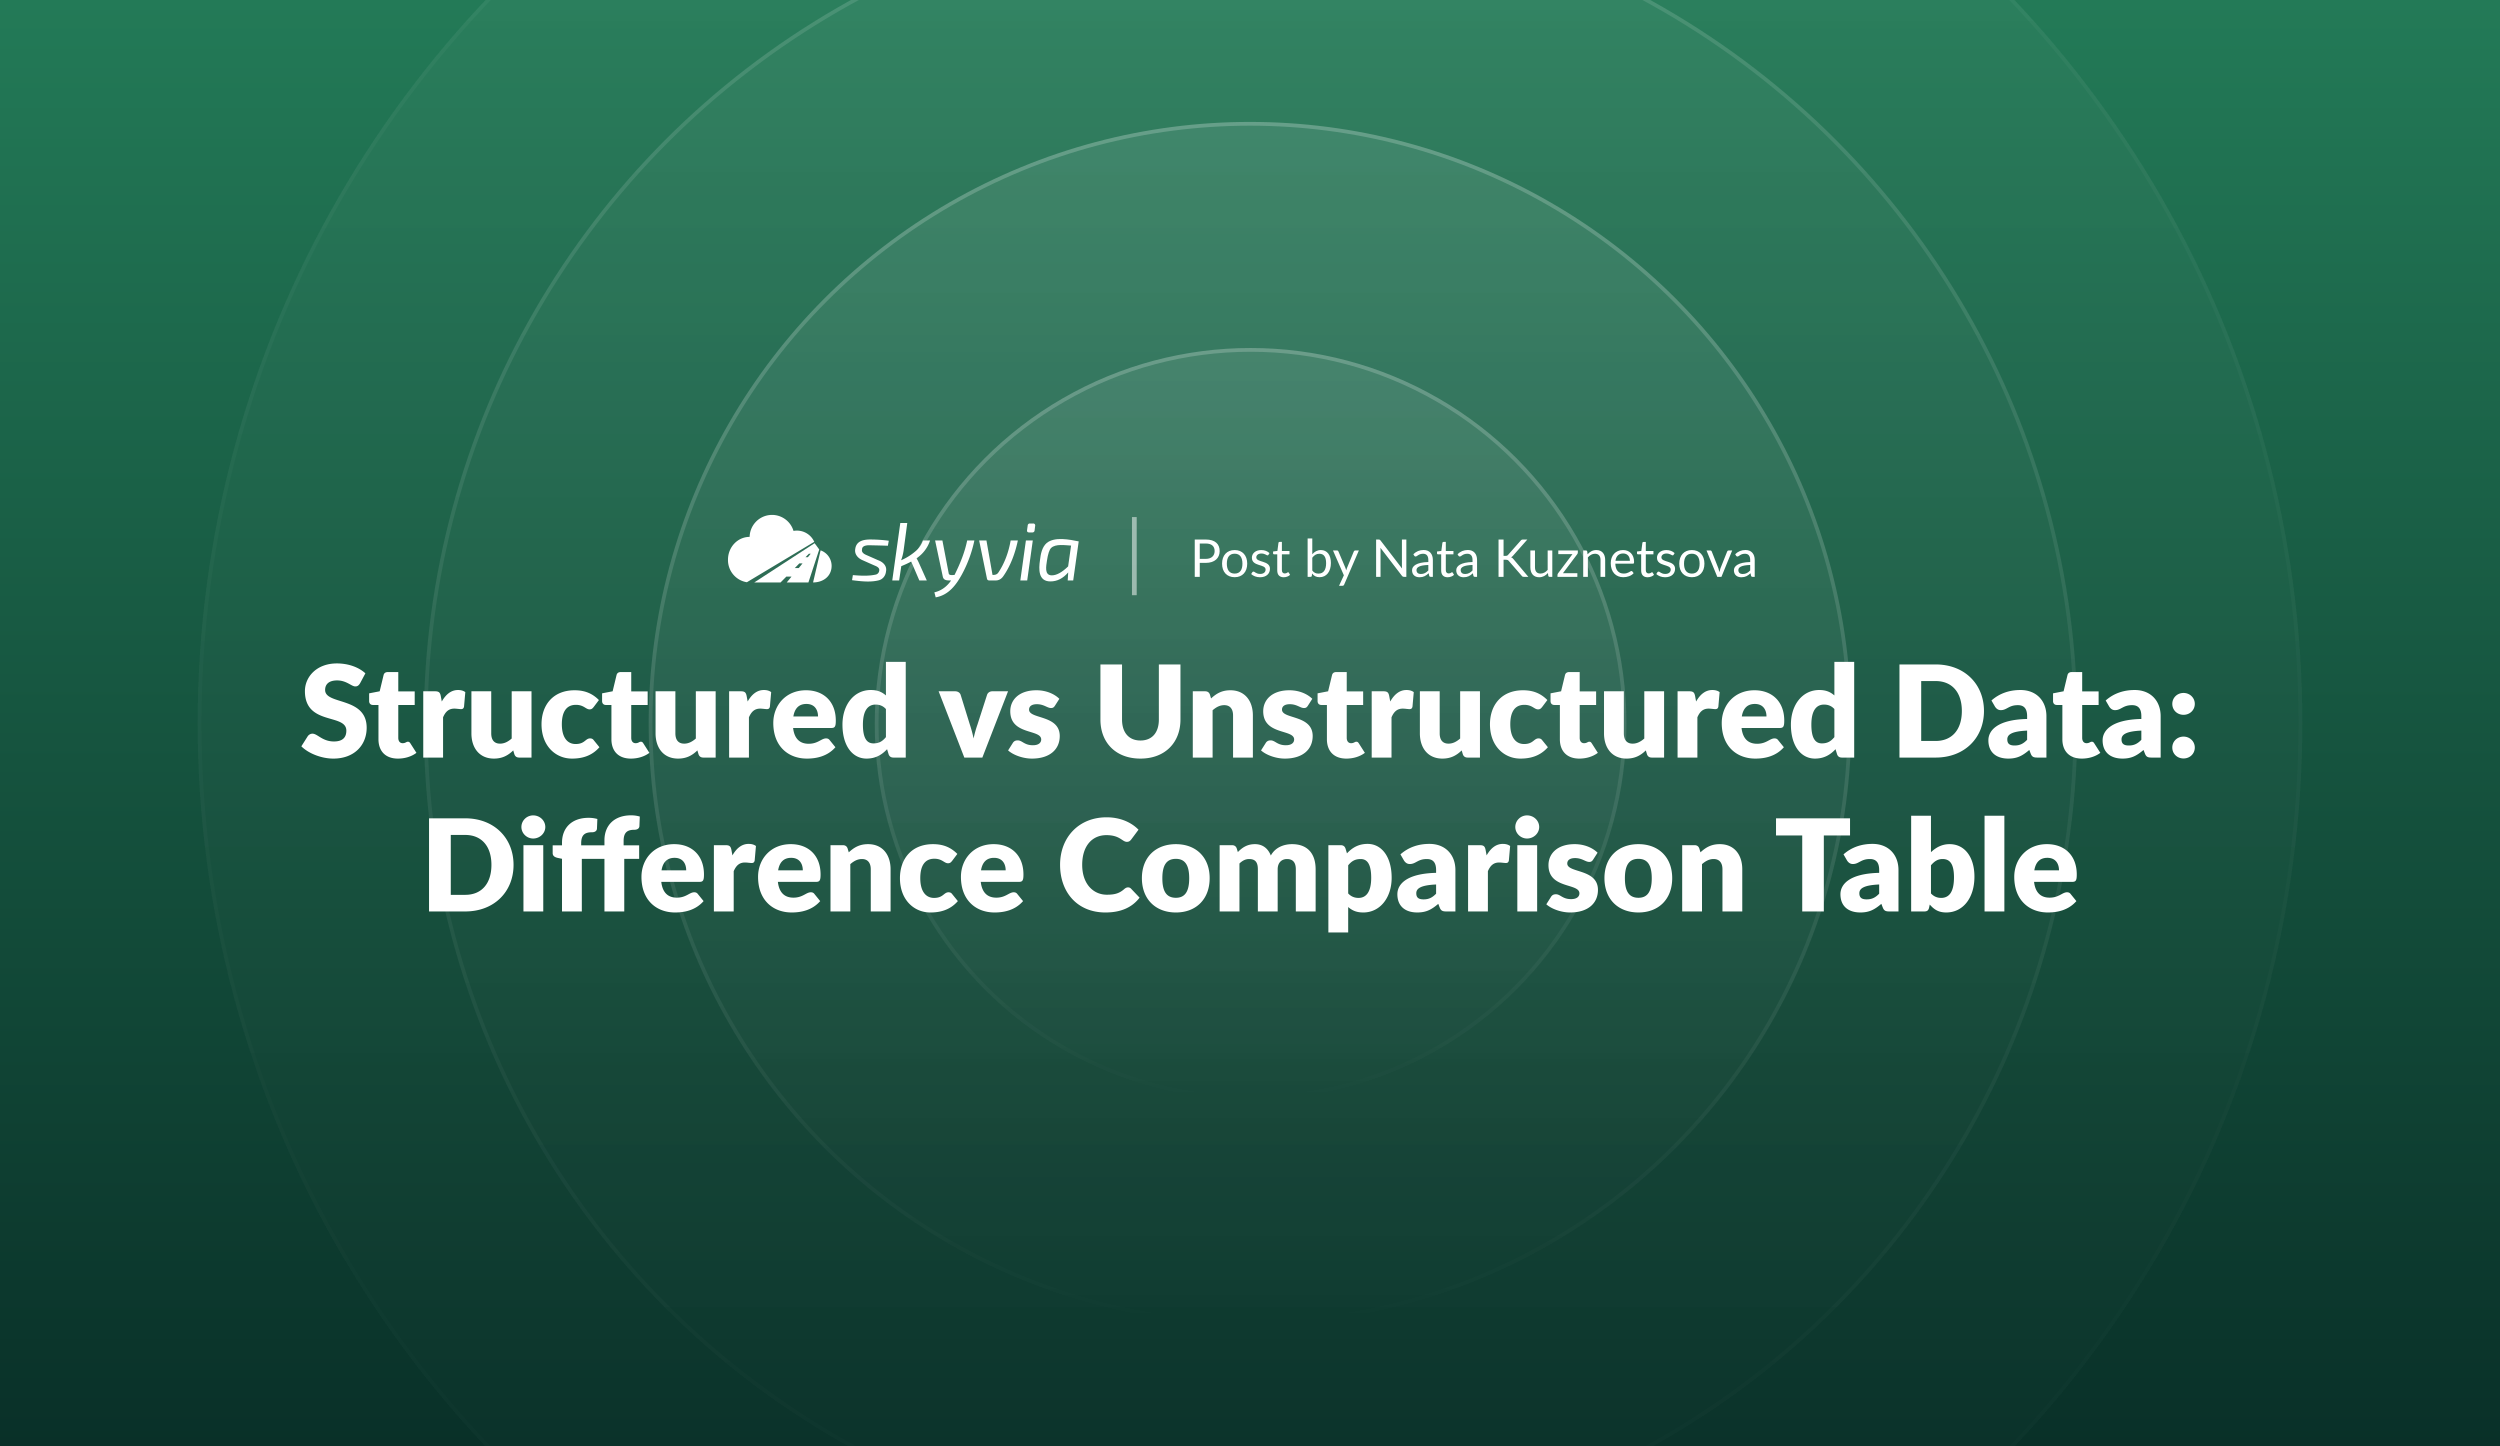 <?xml version="1.0" encoding="UTF-8"?> <svg xmlns="http://www.w3.org/2000/svg" width="2112" height="1222" fill="none"><rect width="100%" height="100%" fill="#808080" stroke="none"/><g clip-path="url(#structured-vs-unstructured-data__a)"><path fill="url(#structured-vs-unstructured-data__b)" d="M0 0h2112v1222H0z"></path><circle cx="1056" cy="611" r="889" fill="url(#structured-vs-unstructured-data__c)" fill-opacity=".04"></circle><circle cx="1056" cy="611" r="887.412" stroke="url(#structured-vs-unstructured-data__d)" stroke-opacity=".04" stroke-width="3.175"></circle><circle cx="1056.5" cy="611.5" r="698.5" fill="url(#structured-vs-unstructured-data__e)" fill-opacity=".04"></circle><circle cx="1056.5" cy="611.5" r="696.912" stroke="url(#structured-vs-unstructured-data__f)" stroke-opacity=".12" stroke-width="3.175"></circle><circle cx="1056" cy="611" r="508" fill="url(#structured-vs-unstructured-data__g)" fill-opacity=".08"></circle><circle cx="1056" cy="611" r="506.413" stroke="url(#structured-vs-unstructured-data__h)" stroke-opacity=".2" stroke-width="3.175"></circle><circle cx="1056.5" cy="611.5" r="317.5" fill="url(#structured-vs-unstructured-data__i)" fill-opacity=".08"></circle><circle cx="1056.5" cy="611.5" r="315.913" stroke="url(#structured-vs-unstructured-data__j)" stroke-opacity=".2" stroke-width="3.175"></circle><path d="m308.686 568.828-4.536 8.478c-1.08 1.728-2.106 2.592-3.996 2.592-3.294 0-7.344-5.076-15.336-5.076-6.858 0-10.152 3.132-10.152 8.1 0 12.744 35.1 5.508 35.1 31.86 0 14.526-10.26 26.082-28.188 26.082-9.774 0-20.844-4.212-27-10.368l5.4-8.532c.864-1.242 2.322-2.16 3.996-2.16 4.266 0 8.316 6.588 18.144 6.588 6.642 0 10.476-2.808 10.476-9.126 0-14.796-34.992-4.05-34.992-33.426 0-11.88 9.72-23.382 27-23.382 9.666 0 18.468 3.186 24.084 8.37Zm27.459 72.036c-10.584 0-16.416-6.426-16.416-16.362v-28.944h-4.752c-1.728 0-3.132-1.134-3.132-3.294v-6.534l8.91-1.728 3.294-13.662c.432-1.728 1.674-2.592 3.672-2.592h8.748v16.362h13.878v11.448h-13.878v27.81c0 2.592 1.296 4.482 3.672 4.482 2.484 0 3.024-1.242 4.428-1.242 1.026 0 1.512.432 2.16 1.458l5.076 7.938c-4.32 3.24-9.882 4.86-15.66 4.86Zm36.212-52.92.864 4.698c3.456-6.048 7.884-9.72 13.716-9.72 2.538 0 4.59.594 6.156 1.782l-1.08 12.312c-.378 1.566-1.134 2.052-2.592 2.052-1.188 0-3.834-.432-5.562-.432-4.914 0-7.56 2.754-9.558 7.344V640h-16.74v-55.998h9.936c3.348 0 4.266 1.08 4.86 3.942Zm59.922-3.942h16.74V640h-10.368c-2.106 0-3.456-.918-4.104-2.808l-.972-3.24c-4.266 4.158-9.072 6.912-16.308 6.912-12.258 0-19.008-9.018-19.008-21.33v-35.532h16.74v35.532c0 5.562 2.538 8.694 7.452 8.694 3.672 0 6.804-1.674 9.828-4.32v-39.906Zm73.69 7.398-4.428 5.886c-1.026 1.242-1.728 1.998-3.456 1.998-3.24 0-4.86-3.834-11.556-3.834-8.208 0-11.88 6.21-11.88 16.416 0 10.746 4.374 16.686 11.664 16.686 7.776 0 8.208-4.752 12.204-4.752 1.35 0 2.322.486 3.024 1.458l4.86 5.994c-6.858 7.884-15.552 9.612-23.22 9.612-13.716 0-25.704-10.584-25.704-28.998 0-16.2 9.72-28.728 27.972-28.728 8.802 0 15.174 2.862 20.52 8.262Zm26.981 49.464c-10.584 0-16.416-6.426-16.416-16.362v-28.944h-4.752c-1.728 0-3.132-1.134-3.132-3.294v-6.534l8.91-1.728 3.294-13.662c.432-1.728 1.674-2.592 3.672-2.592h8.748v16.362h13.878v11.448h-13.878v27.81c0 2.592 1.296 4.482 3.672 4.482 2.484 0 3.024-1.242 4.428-1.242 1.026 0 1.512.432 2.16 1.458l5.076 7.938c-4.32 3.24-9.882 4.86-15.66 4.86Zm54.895-56.862h16.74V640h-10.368c-2.106 0-3.456-.918-4.104-2.808l-.972-3.24c-4.266 4.158-9.072 6.912-16.308 6.912-12.258 0-19.008-9.018-19.008-21.33v-35.532h16.74v35.532c0 5.562 2.538 8.694 7.452 8.694 3.672 0 6.804-1.674 9.828-4.32v-39.906Zm42.91 3.942.864 4.698c3.456-6.048 7.884-9.72 13.716-9.72 2.538 0 4.59.594 6.156 1.782l-1.08 12.312c-.378 1.566-1.134 2.052-2.592 2.052-1.188 0-3.834-.432-5.562-.432-4.914 0-7.56 2.754-9.558 7.344V640h-16.74v-55.998h9.936c3.348 0 4.266 1.08 4.86 3.942Zm71.555 27.054h-32.292c1.08 9.342 5.886 13.338 13.176 13.338 7.83 0 10.692-4.536 14.688-4.536 1.35 0 2.322.486 3.024 1.458l4.86 5.994c-6.858 7.884-16.416 9.612-24.084 9.612-15.66 0-28.404-10.26-28.404-30.078 0-14.958 10.584-27.648 27.648-27.648 14.796 0 25.164 9.45 25.164 25.65 0 4.968-.756 6.21-3.78 6.21Zm-32.076-9.72h20.844c0-5.292-2.592-10.584-9.828-10.584-6.318 0-9.882 3.726-11.016 10.584Zm78.199-46.116h16.74V640h-10.368c-2.106 0-3.456-.918-4.104-2.808l-1.296-4.266c-4.428 4.752-9.72 7.938-17.388 7.938-11.664 0-20.304-10.584-20.304-28.674 0-16.74 9.666-29.268 23.976-29.268 5.832 0 9.504 1.782 12.744 4.59v-28.35Zm0 63.558v-23.706c-2.538-2.808-5.508-3.78-8.748-3.78-6.156 0-10.692 4.644-10.692 16.956 0 11.826 3.564 15.822 8.856 15.822 4.914 0 7.668-1.836 10.584-5.292Zm89.883-38.718H851.6L829.892 640h-15.228l-21.708-55.998h13.932c2.376 0 4.05 1.242 4.644 2.916l7.776 25.11a107.517 107.517 0 0 1 3.186 11.826c.81-3.888 1.89-7.83 3.294-11.826l8.1-25.11c.594-1.674 2.268-2.916 4.428-2.916Zm56.634 6.372-3.78 5.886c-.864 1.35-1.728 1.89-3.24 1.89-3.186 0-5.994-3.24-11.988-3.24-4.266 0-6.588 1.728-6.588 4.59 0 8.208 25.92 4.212 25.92 22.302 0 11.124-8.208 19.062-23.544 19.062-7.56 0-15.768-3.024-20.088-6.912l3.888-6.156c.864-1.458 2.106-2.322 4.212-2.322 3.888 0 5.508 4.104 12.852 4.104 5.184 0 7.02-2.43 7.02-4.86 0-8.91-26.136-3.456-26.136-23.868 0-9.504 7.29-17.712 22.14-17.712 8.154 0 15.174 3.078 19.332 7.236Zm68.5 35.208c9.774 0 15.552-6.642 15.552-17.658v-46.602h18.252v46.602c0 19.278-12.906 32.94-33.804 32.94-21.006 0-33.804-13.662-33.804-32.94v-46.602h18.252v46.548c0 11.016 5.778 17.712 15.552 17.712Zm58.69-38.772.97 3.24c4.38-4.05 9.02-6.912 16.31-6.912 12.26 0 19.01 8.964 19.01 21.276V640h-16.74v-35.586c0-5.454-2.54-8.694-7.45-8.694-3.67 0-6.81 1.674-9.83 4.32V640h-16.74v-55.998h10.37c2.1 0 3.45.918 4.1 2.808Zm86.49 3.564-3.78 5.886c-.86 1.35-1.73 1.89-3.24 1.89-3.19 0-5.99-3.24-11.99-3.24-4.26 0-6.59 1.728-6.59 4.59 0 8.208 25.92 4.212 25.92 22.302 0 11.124-8.2 19.062-23.54 19.062-7.56 0-15.77-3.024-20.09-6.912l3.89-6.156c.86-1.458 2.11-2.322 4.21-2.322 3.89 0 5.51 4.104 12.85 4.104 5.19 0 7.02-2.43 7.02-4.86 0-8.91-26.13-3.456-26.13-23.868 0-9.504 7.29-17.712 22.14-17.712 8.15 0 15.17 3.078 19.33 7.236Zm28.76 50.49c-10.58 0-16.41-6.426-16.41-16.362v-28.944h-4.76c-1.72 0-3.13-1.134-3.13-3.294v-6.534l8.91-1.728 3.3-13.662c.43-1.728 1.67-2.592 3.67-2.592h8.75v16.362h13.87v11.448h-13.87v27.81c0 2.592 1.29 4.482 3.67 4.482 2.48 0 3.02-1.242 4.43-1.242 1.02 0 1.51.432 2.16 1.458l5.07 7.938c-4.32 3.24-9.88 4.86-15.66 4.86Zm36.21-52.92.87 4.698c3.45-6.048 7.88-9.72 13.71-9.72 2.54 0 4.59.594 6.16 1.782l-1.08 12.312c-.38 1.566-1.14 2.052-2.59 2.052-1.19 0-3.84-.432-5.57-.432-4.91 0-7.56 2.754-9.55 7.344V640h-16.74v-55.998h9.93c3.35 0 4.27 1.08 4.86 3.942Zm59.93-3.942h16.74V640h-10.37c-2.11 0-3.46-.918-4.11-2.808l-.97-3.24c-4.26 4.158-9.07 6.912-16.31 6.912-12.25 0-19-9.018-19-21.33v-35.532h16.74v35.532c0 5.562 2.53 8.694 7.45 8.694 3.67 0 6.8-1.674 9.83-4.32v-39.906Zm73.68 7.398-4.42 5.886c-1.03 1.242-1.73 1.998-3.46 1.998-3.24 0-4.86-3.834-11.56-3.834-8.2 0-11.88 6.21-11.88 16.416 0 10.746 4.38 16.686 11.67 16.686 7.77 0 8.21-4.752 12.2-4.752 1.35 0 2.32.486 3.03 1.458l4.86 5.994c-6.86 7.884-15.56 9.612-23.22 9.612-13.72 0-25.71-10.584-25.71-28.998 0-16.2 9.72-28.728 27.97-28.728 8.81 0 15.18 2.862 20.52 8.262Zm26.99 49.464c-10.59 0-16.42-6.426-16.42-16.362v-28.944h-4.75c-1.73 0-3.13-1.134-3.13-3.294v-6.534l8.91-1.728 3.29-13.662c.43-1.728 1.67-2.592 3.67-2.592h8.75v16.362h13.88v11.448h-13.88v27.81c0 2.592 1.3 4.482 3.67 4.482 2.49 0 3.03-1.242 4.43-1.242 1.03 0 1.51.432 2.16 1.458l5.08 7.938c-4.32 3.24-9.89 4.86-15.66 4.86Zm54.89-56.862h16.74V640h-10.37c-2.1 0-3.45-.918-4.1-2.808l-.97-3.24c-4.27 4.158-9.07 6.912-16.31 6.912-12.26 0-19.01-9.018-19.01-21.33v-35.532h16.74v35.532c0 5.562 2.54 8.694 7.45 8.694 3.68 0 6.81-1.674 9.83-4.32v-39.906Zm42.91 3.942.87 4.698c3.45-6.048 7.88-9.72 13.71-9.72 2.54 0 4.59.594 6.16 1.782l-1.08 12.312c-.38 1.566-1.14 2.052-2.59 2.052-1.19 0-3.84-.432-5.57-.432-4.91 0-7.56 2.754-9.55 7.344V640h-16.74v-55.998h9.93c3.35 0 4.27 1.08 4.86 3.942Zm71.56 27.054h-32.3c1.08 9.342 5.89 13.338 13.18 13.338 7.83 0 10.69-4.536 14.69-4.536 1.35 0 2.32.486 3.02 1.458l4.86 5.994c-6.86 7.884-16.41 9.612-24.08 9.612-15.66 0-28.41-10.26-28.41-30.078 0-14.958 10.59-27.648 27.65-27.648 14.8 0 25.17 9.45 25.17 25.65 0 4.968-.76 6.21-3.78 6.21Zm-32.08-9.72h20.84c0-5.292-2.59-10.584-9.82-10.584-6.32 0-9.89 3.726-11.02 10.584Zm78.2-46.116h16.74V640h-10.37c-2.11 0-3.46-.918-4.1-2.808l-1.3-4.266c-4.43 4.752-9.72 7.938-17.39 7.938-11.66 0-20.3-10.584-20.3-28.674 0-16.74 9.66-29.268 23.97-29.268 5.84 0 9.51 1.782 12.75 4.59v-28.35Zm0 63.558v-23.706c-2.54-2.808-5.51-3.78-8.75-3.78-6.16 0-10.69 4.644-10.69 16.956 0 11.826 3.56 15.822 8.85 15.822 4.92 0 7.67-1.836 10.59-5.292Zm126.38-22.086c0 22.734-16.37 39.366-40.83 39.366h-30.56v-78.678h30.56c24.46 0 40.83 16.686 40.83 39.312Zm-18.69 0c0-15.606-8.21-25.272-22.14-25.272h-12.2v50.598h12.2c13.93 0 22.14-9.612 22.14-25.326Zm28.03-3.618-3.02-5.238c6.75-5.994 15.06-8.856 24.51-8.856 13.61 0 21.93 9.288 21.93 22.086V640h-7.67c-3.19 0-4.54-.594-5.62-3.348l-1.18-3.078c-5.62 4.752-10.05 7.29-17.72 7.29-10.26 0-16.84-5.346-16.84-15.444 0-7.992 7.07-17.442 32.72-18.036v-2.376c0-6.534-2.81-9.288-7.78-9.288-7.88 0-9.23 4.212-14.47 4.212-2.32 0-3.83-1.35-4.86-2.916Zm27.11 27.972v-7.776c-13.39.594-16.74 3.564-16.74 7.398 0 3.834 2.11 5.184 6.16 5.184 4.32 0 7.29-1.404 10.58-4.806Zm46.2 15.876c-10.59 0-16.42-6.426-16.42-16.362v-28.944h-4.75c-1.73 0-3.13-1.134-3.13-3.294v-6.534l8.91-1.728 3.29-13.662c.43-1.728 1.68-2.592 3.67-2.592h8.75v16.362h13.88v11.448h-13.88v27.81c0 2.592 1.3 4.482 3.67 4.482 2.49 0 3.03-1.242 4.43-1.242 1.03 0 1.51.432 2.16 1.458l5.08 7.938c-4.32 3.24-9.88 4.86-15.66 4.86Zm23.2-43.848-3.03-5.238c6.75-5.994 15.07-8.856 24.52-8.856 13.61 0 21.92 9.288 21.92 22.086V640h-7.67c-3.18 0-4.53-.594-5.61-3.348l-1.19-3.078c-5.62 4.752-10.04 7.29-17.71 7.29-10.26 0-16.85-5.346-16.85-15.444 0-7.992 7.07-17.442 32.72-18.036v-2.376c0-6.534-2.8-9.288-7.77-9.288-7.89 0-9.24 4.212-14.47 4.212-2.33 0-3.84-1.35-4.86-2.916Zm27.1 27.972v-7.776c-13.39.594-16.74 3.564-16.74 7.398 0 3.834 2.11 5.184 6.16 5.184 4.32 0 7.29-1.404 10.58-4.806Zm26.15-30.348c0-5.13 4.1-9.234 9.5-9.234 5.35 0 9.51 4.104 9.51 9.234 0 5.238-4.16 9.234-9.51 9.234-5.4 0-9.5-3.996-9.5-9.234Zm0 36.882c0-5.13 4.1-9.234 9.5-9.234 5.35 0 9.51 4.104 9.51 9.234 0 5.238-4.16 9.234-9.51 9.234-5.4 0-9.5-3.996-9.5-9.234ZM433.846 730.634c0 22.734-16.362 39.366-40.824 39.366h-30.564v-78.678h30.564c24.462 0 40.824 16.686 40.824 39.312Zm-18.684 0c0-15.606-8.208-25.272-22.14-25.272h-12.204v50.598h12.204c13.932 0 22.14-9.612 22.14-25.326Zm45.514-31.968c0 5.292-4.644 9.72-10.26 9.72-5.4 0-9.936-4.428-9.936-9.72 0-5.454 4.536-9.828 9.936-9.828 5.616 0 10.26 4.374 10.26 9.828Zm-18.468 15.336h16.74V770h-16.74v-55.998ZM491.521 770h-16.74v-44.496l-3.672-.756c-2.538-.594-4.212-1.674-4.212-4.05v-6.588h7.884v-2.106c0-12.852 8.424-21.114 22.464-21.114 2.754 0 4.86.324 7.398.972l-.324 8.154c-.162 2.322-2.268 3.078-4.158 3.078-5.94 0-9.18 2.052-9.18 9.396v1.62h19.656v-4.212c0-12.744 8.424-21.114 22.464-21.114 2.754 0 4.86.324 7.398 1.026l-.324 8.154c-.162 2.268-2.322 3.024-4.158 3.024-5.94 0-9.18 2.106-9.18 9.45v3.672h13.122v11.448h-12.582V770h-16.74v-44.442h-19.116V770Zm99.414-25.002h-32.292c1.08 9.342 5.886 13.338 13.176 13.338 7.83 0 10.692-4.536 14.688-4.536 1.35 0 2.322.486 3.024 1.458l4.86 5.994c-6.858 7.884-16.416 9.612-24.084 9.612-15.66 0-28.404-10.26-28.404-30.078 0-14.958 10.584-27.648 27.648-27.648 14.796 0 25.164 9.45 25.164 25.65 0 4.968-.756 6.21-3.78 6.21Zm-32.076-9.72h20.844c0-5.292-2.592-10.584-9.828-10.584-6.318 0-9.882 3.726-11.016 10.584Zm59.029-17.334.864 4.698c3.456-6.048 7.884-9.72 13.716-9.72 2.538 0 4.59.594 6.156 1.782l-1.08 12.312c-.378 1.566-1.134 2.052-2.592 2.052-1.188 0-3.834-.432-5.562-.432-4.914 0-7.56 2.754-9.558 7.344V770h-16.74v-55.998h9.936c3.348 0 4.266 1.08 4.86 3.942Zm71.555 27.054h-32.292c1.08 9.342 5.886 13.338 13.176 13.338 7.83 0 10.692-4.536 14.688-4.536 1.35 0 2.322.486 3.024 1.458l4.86 5.994c-6.858 7.884-16.416 9.612-24.084 9.612-15.66 0-28.404-10.26-28.404-30.078 0-14.958 10.584-27.648 27.648-27.648 14.796 0 25.164 9.45 25.164 25.65 0 4.968-.756 6.21-3.78 6.21Zm-32.076-9.72h20.844c0-5.292-2.592-10.584-9.828-10.584-6.318 0-9.882 3.726-11.016 10.584Zm58.705-18.468.972 3.24c4.374-4.05 9.018-6.912 16.308-6.912 12.258 0 19.008 8.964 19.008 21.276V770h-16.74v-35.586c0-5.454-2.538-8.694-7.452-8.694-3.672 0-6.804 1.674-9.828 4.32V770H701.6v-55.998h10.368c2.106 0 3.456.918 4.104 2.808Zm92.697 4.59-4.428 5.886c-1.026 1.242-1.728 1.998-3.456 1.998-3.24 0-4.86-3.834-11.556-3.834-8.208 0-11.88 6.21-11.88 16.416 0 10.746 4.374 16.686 11.664 16.686 7.776 0 8.208-4.752 12.204-4.752 1.35 0 2.322.486 3.024 1.458l4.86 5.994c-6.858 7.884-15.552 9.612-23.22 9.612-13.716 0-25.704-10.584-25.704-28.998 0-16.2 9.72-28.728 27.972-28.728 8.802 0 15.174 2.862 20.52 8.262Zm52.061 23.598h-32.292c1.08 9.342 5.886 13.338 13.176 13.338 7.83 0 10.692-4.536 14.688-4.536 1.35 0 2.322.486 3.024 1.458l4.86 5.994c-6.858 7.884-16.416 9.612-24.084 9.612-15.66 0-28.404-10.26-28.404-30.078 0-14.958 10.584-27.648 27.648-27.648 14.796 0 25.164 9.45 25.164 25.65 0 4.968-.756 6.21-3.78 6.21Zm-32.076-9.72h20.844c0-5.292-2.592-10.584-9.828-10.584-6.318 0-9.882 3.726-11.016 10.584Zm124.201 14.364c.864 0 1.728.27 2.538 1.08l7.236 7.614c-6.318 8.262-15.822 12.528-28.836 12.528-23.868 0-38.34-17.172-38.34-40.23 0-23.49 16.038-40.176 39.258-40.176 11.771 0 21.06 4.374 27 10.476l-6.156 8.262c-.81 1.026-1.728 1.998-3.672 1.998-3.942 0-5.778-5.67-17.28-5.67-12.096 0-20.466 9.126-20.466 25.11 0 16.146 9.396 25.218 20.844 25.218 6.696 0 10.638-1.134 14.904-4.968.864-.702 1.89-1.242 2.97-1.242Zm40.449-36.504c16.956 0 28.516 11.016 28.516 28.728 0 17.874-11.56 28.998-28.516 28.998-17.064 0-28.728-11.124-28.728-28.998 0-17.712 11.664-28.728 28.728-28.728Zm0 45.306c7.726 0 11.236-5.4 11.236-16.47 0-11.07-3.51-16.416-11.236-16.416-7.938 0-11.448 5.346-11.448 16.416s3.51 16.47 11.448 16.47ZM1047.09 770h-16.74v-55.998h10.36c2.11 0 3.46.918 4.11 2.808l.92 3.024c3.72-3.834 7.99-6.696 14.41-6.696 6.75 0 11.13 3.78 13.45 9.612 3.73-6.912 11.07-9.612 17.98-9.612 12.85 0 19.87 7.83 19.87 21.276V770h-16.74v-35.586c0-5.778-2.48-8.694-7.45-8.694-4.53 0-7.88 3.078-7.88 8.694V770h-16.74v-35.586c0-6.426-2.54-8.694-7.45-8.694-3.03 0-5.73 1.458-8.1 3.78V770Zm89.59-53.19 1.24 4.104c4.38-4.698 9.72-7.992 17.45-7.992 11.66 0 20.3 10.638 20.3 28.62 0 16.794-9.77 29.322-23.98 29.322-5.83 0-9.5-1.782-12.74-4.59v21.492h-16.74v-73.764h10.37c2.1 0 3.45.918 4.1 2.808Zm2.27 14.202v23.76c2.54 2.754 5.51 3.78 8.75 3.78 6.15 0 10.69-4.644 10.69-17.01 0-11.826-3.56-15.822-8.86-15.822-4.91 0-7.72 1.836-10.58 5.292Zm47.16-3.996-3.02-5.238c6.75-5.994 15.06-8.856 24.51-8.856 13.61 0 21.93 9.288 21.93 22.086V770h-7.67c-3.19 0-4.54-.594-5.62-3.348l-1.18-3.078c-5.62 4.752-10.05 7.29-17.72 7.29-10.26 0-16.84-5.346-16.84-15.444 0-7.992 7.07-17.442 32.72-18.036v-2.376c0-6.534-2.81-9.288-7.78-9.288-7.88 0-9.23 4.212-14.47 4.212-2.32 0-3.83-1.35-4.86-2.916Zm27.11 27.972v-7.776c-13.39.594-16.74 3.564-16.74 7.398 0 3.834 2.11 5.184 6.16 5.184 4.32 0 7.29-1.404 10.58-4.806Zm41.8-37.044.87 4.698c3.45-6.048 7.88-9.72 13.71-9.72 2.54 0 4.59.594 6.16 1.782l-1.08 12.312c-.38 1.566-1.13 2.052-2.59 2.052-1.19 0-3.84-.432-5.56-.432-4.92 0-7.56 2.754-9.56 7.344V770h-16.74v-55.998h9.93c3.35 0 4.27 1.08 4.86 3.942Zm45.29-19.278c0 5.292-4.64 9.72-10.26 9.72-5.4 0-9.93-4.428-9.93-9.72 0-5.454 4.53-9.828 9.93-9.828 5.62 0 10.26 4.374 10.26 9.828Zm-18.47 15.336h16.74V770h-16.74v-55.998Zm67.79 6.372-3.78 5.886c-.87 1.35-1.73 1.89-3.24 1.89-3.19 0-6-3.24-11.99-3.24-4.27 0-6.59 1.728-6.59 4.59 0 8.208 25.92 4.212 25.92 22.302 0 11.124-8.21 19.062-23.54 19.062-7.56 0-15.77-3.024-20.09-6.912l3.89-6.156c.86-1.458 2.1-2.322 4.21-2.322 3.89 0 5.51 4.104 12.85 4.104 5.18 0 7.02-2.43 7.02-4.86 0-8.91-26.14-3.456-26.14-23.868 0-9.504 7.29-17.712 22.14-17.712 8.16 0 15.18 3.078 19.34 7.236Zm34.54-7.236c16.95 0 28.51 11.016 28.51 28.728 0 17.874-11.56 28.998-28.51 28.998-17.07 0-28.73-11.124-28.73-28.998 0-17.712 11.66-28.728 28.73-28.728Zm0 45.306c7.72 0 11.23-5.4 11.23-16.47 0-11.07-3.51-16.416-11.23-16.416-7.94 0-11.45 5.346-11.45 16.416s3.51 16.47 11.45 16.47Zm51.41-41.634.97 3.24c4.38-4.05 9.02-6.912 16.31-6.912 12.26 0 19.01 8.964 19.01 21.276V770h-16.74v-35.586c0-5.454-2.54-8.694-7.45-8.694-3.68 0-6.81 1.674-9.83 4.32V770h-16.74v-55.998h10.37c2.1 0 3.45.918 4.1 2.808Zm127.33-25.488v14.472h-22.14V770h-18.25v-64.206h-22.14v-14.472h62.53Zm-2.49 35.694-3.02-5.238c6.75-5.994 15.06-8.856 24.51-8.856 13.61 0 21.93 9.288 21.93 22.086V770h-7.67c-3.19 0-4.54-.594-5.62-3.348l-1.19-3.078c-5.61 4.752-10.04 7.29-17.71 7.29-10.26 0-16.85-5.346-16.85-15.444 0-7.992 7.08-17.442 32.73-18.036v-2.376c0-6.534-2.81-9.288-7.78-9.288-7.88 0-9.23 4.212-14.47 4.212-2.32 0-3.83-1.35-4.86-2.916Zm27.11 27.972v-7.776c-13.39.594-16.74 3.564-16.74 7.398 0 3.834 2.1 5.184 6.15 5.184 4.32 0 7.29-1.404 10.59-4.806Zm43.75-65.826v30.78c4.32-4.104 9.39-6.804 15.71-6.804 12.75 0 21.01 10.8 21.01 27.486 0 18.09-9.72 30.24-23.82 30.24-6.8 0-10.47-2.754-13.93-6.696l-.59 2.808c-.6 2.322-1.84 3.024-4 3.024h-11.12v-80.838h16.74Zm0 41.85v23.76c2.54 2.754 5.56 3.78 8.58 3.78 6.32 0 10.86-4.374 10.86-17.334 0-11.232-3.35-15.498-9.61-15.498-4.11 0-6.86 1.836-9.83 5.292Zm45.27-41.85h16.74V770h-16.74v-80.838Zm74.12 55.836h-32.29c1.08 9.342 5.88 13.338 13.17 13.338 7.83 0 10.7-4.536 14.69-4.536 1.35 0 2.32.486 3.03 1.458l4.86 5.994c-6.86 7.884-16.42 9.612-24.09 9.612-15.66 0-28.4-10.26-28.4-30.078 0-14.958 10.58-27.648 27.65-27.648 14.79 0 25.16 9.45 25.16 25.65 0 4.968-.76 6.21-3.78 6.21Zm-32.08-9.72h20.85c0-5.292-2.59-10.584-9.83-10.584-6.32 0-9.88 3.726-11.02 10.584ZM649.67 435.174c-9.236 1.258-16.181 9.059-16.377 18.384-10.1 0-18.289 8.615-18.289 19.242-.186 9.454 6.63 17.594 15.965 19.068l56.923-34.139a16.08 16.08 0 0 0-17.54-9.215c-2.67-8.937-11.446-14.597-20.682-13.34Zm136.045 21.428a28.984 28.984 0 0 1-11.428 15.041 37.988 37.988 0 0 1 2.007 3.882l6.652 14.833h-6.304l-6.858-15.942a87.368 87.368 0 0 1-8.382 3.881l-1.801 12.062h-5.819l6.789-48.521h5.888l-3.117 23.428a41.187 41.187 0 0 1-2.078 8.042 47.664 47.664 0 0 0 11.845-7.348 20.693 20.693 0 0 0 6.581-9.358h6.025Zm-56.759 16.773c-3.991-1.606-7.278-5.069-6.442-9.635.967-7.312 7.943-8.097 14.132-7.971 4.75.065 9.491.412 14.2 1.04l-.762 4.228c-5.68-.183-10.113-.299-13.3-.347-2.638-.125-8.568-.496-8.52 3.466-.69 2.642 2.033 4.097 4.087 4.921l9.421 4.16c4.137 1.497 7.74 4.817 6.719 9.565-.375 3.722-2.829 6.796-6.546 7.555-7.126 1.693-14.942.691-22.132-.208l.692-4.297c6.372.534 13.255.958 19.535-.486a3.77 3.77 0 0 0 2.701-3.118c.55-2.461-1.722-3.59-3.602-4.367-3.409-1.466-6.788-3.007-10.183-4.506Zm94.202-16.773h-6.096c-2.101 10.287-6.039 19.765-10.667 29.113-1.373 0-4.627.683-4.92-1.318l-5.334-27.795h-6.165l6.513 30.637c.798 3.443 4.227 3.119 6.996 3.119-3.341 4.988-8.223 8.738-14.131 10.05l1.108 4.229c10.983-1.852 17.472-10.657 22.444-19.894a105.82 105.82 0 0 0 10.252-28.141Zm36.727 0c-2.214 10.544-6.093 21.342-12.331 30.221-1.552 2.245-3.868 3.672-6.65 3.535h-5.195a1.81 1.81 0 0 1-1.94-1.595l-6.581-32.161h6.166l5.126 29.112c2.027 0 3.662-.201 4.918-2.01 5.375-7.968 8.803-17.681 10.391-27.102h6.096Zm2.084 33.756h5.818l4.711-33.756h-5.819l-4.71 33.756Zm10.875-48.105a1.59 1.59 0 0 1 1.663 1.941l-.485 3.95a1.797 1.797 0 0 1-1.94 1.664h-2.701c-1.294 0-1.871-.647-1.732-1.941l.554-3.881a1.74 1.74 0 0 1 1.869-1.733h2.772Z" fill="#fff"></path><path fill-rule="evenodd" clip-rule="evenodd" d="M902.007 490.358h4.641l4.642-32.995c-7.553-1.49-20.223-4.219-27.016 1.352-3.997 3.435-5.11 9.404-5.681 14.383-1.132 7.768-1.552 18.091 8.797 18.091 5.681.002 10.691-2.54 15.032-7.624l-.415 6.793Zm.346-11.854 2.494-17.605c-4.808-.2-13.14-1.687-16.868 2.044-1.501 1.502-2.667 5.049-3.498 10.64-.585 4.293-2.486 12.478 4.087 12.477 4.018 0 8.613-2.518 13.785-7.556Z" fill="#fff"></path><path d="M686.878 492.047c7.355 0 14.423-3.93 15.545-12.041a13.938 13.938 0 0 0-9.187-15.064l-6.358 27.105Z" fill="#fff"></path><path fill-rule="evenodd" clip-rule="evenodd" d="M668.654 487.128h-4.385l-4.842 4.918h-22.222l50.979-33.166 3.921 5.306-9.149 27.86h-18.3l3.998-4.918Zm2.736-7.208 3.877-3.936 2.7.001-3.202 3.935h-3.375Zm9.09-9.207h2.022l2.376-2.921h-1.521l-2.877 2.921Z" fill="#fff"></path><path opacity=".5" fill="#fff" d="M956.289 436.818h4v66h-4z"></path><path d="M1009.32 455.792h9.3c7.99 0 11.75 3.85 11.75 9.768 0 5.852-4.14 9.966-11.75 9.966h-5.06v11.792h-4.24v-31.526Zm4.24 16.346h5.06c4.86 0 7.5-2.706 7.5-6.578 0-4.026-2.46-6.402-7.5-6.402h-5.06v12.98Zm29.49-7.458c6.51 0 10.6 4.51 10.6 11.484 0 7.018-4.09 11.462-10.6 11.462-6.58 0-10.65-4.444-10.65-11.462 0-6.974 4.07-11.484 10.65-11.484Zm0 19.888c4.4 0 6.56-3.102 6.56-8.382 0-5.302-2.16-8.426-6.56-8.426-4.47 0-6.62 3.124-6.62 8.426 0 5.28 2.15 8.382 6.62 8.382Zm29.43-17.292-.88 1.43c-.17.33-.44.484-.81.484-.86 0-2.14-1.584-5.19-1.584-2.64 0-4.29 1.43-4.29 3.234 0 4.576 11.55 2.442 11.55 9.658 0 4.092-3 7.172-8.43 7.172-3.1 0-5.68-1.122-7.44-2.706l.93-1.496c.24-.374.53-.594 1.03-.594 1.08 0 2.11 1.98 5.68 1.98 3.08 0 4.55-1.694 4.55-3.674 0-4.906-11.59-2.354-11.59-10.032 0-3.432 2.88-6.468 7.92-6.468 2.92 0 5.28.99 6.97 2.596Zm12.02 20.394c-3.52 0-5.48-2.024-5.48-5.72v-13.64h-2.68c-.47 0-.84-.264-.84-.858v-1.562l3.65-.462.9-6.886c.09-.44.4-.748.91-.748h1.98v7.678h6.44v2.838h-6.44v13.376c0 1.87 1.01 2.772 2.44 2.772 1.65 0 2.35-1.056 2.81-1.056.2 0 .4.132.55.374l1.15 1.87c-1.34 1.254-3.37 2.024-5.39 2.024Zm24.12-32.758v13.332c1.87-2.178 4.18-3.564 7.26-3.564 5.24 0 8.47 4.136 8.47 10.912 0 7.216-3.65 12.034-9.59 12.034-2.93 0-4.84-1.144-6.34-3.168l-.19 2.024c-.11.55-.47.836-1.02.836h-2.53v-32.406h3.94Zm0 16.258v10.78c1.43 1.936 3.15 2.64 5.19 2.64 4.21 0 6.49-2.97 6.49-8.844 0-5.456-2.04-7.942-5.72-7.942-2.55 0-4.35 1.232-5.96 3.366Zm36.25-6.138h3.1l-12.43 28.864c-.26.594-.59.968-1.4.968h-2.91l4.07-8.844-9.19-20.988h3.38c.69 0 1.06.396 1.21.814l5.97 14.036c.24.616.44 1.254.59 1.936.2-.682.42-1.342.66-1.958l5.79-14.014c.17-.462.63-.814 1.16-.814Zm39.47-9.24h3.74v31.526h-2.13c-.68 0-1.08-.22-1.52-.77l-18.24-23.76c.07.726.09 1.452.09 2.068v22.462h-3.74v-31.526h2.2c.75 0 .99.132 1.48.726l18.23 23.738c-.06-.77-.11-1.496-.11-2.134v-22.33Zm10.37 13.64-.71-1.254c2.47-2.376 5.26-3.542 8.71-3.542 5.02 0 7.77 3.41 7.77 8.426v14.256h-1.74c-.77 0-1.12-.198-1.36-.924l-.44-2.112c-2.33 2.156-4.36 3.388-7.77 3.388-3.45 0-6.27-1.892-6.27-5.918 0-3.52 3.63-6.71 13.75-6.952v-1.738c0-3.454-1.52-5.258-4.4-5.258-3.85 0-5.04 2.354-6.38 2.354-.53 0-.9-.308-1.16-.726Zm11.94 12.474v-4.62c-7.24.242-9.99 1.848-9.99 4.29 0 2.376 1.63 3.344 3.68 3.344 2.7 0 4.55-1.144 6.31-3.014Zm16.34 5.764c-3.52 0-5.48-2.024-5.48-5.72v-13.64h-2.69c-.46 0-.83-.264-.83-.858v-1.562l3.65-.462.9-6.886c.09-.44.4-.748.9-.748h1.98v7.678h6.45v2.838h-6.45v13.376c0 1.87 1.02 2.772 2.45 2.772 1.65 0 2.35-1.056 2.81-1.056.2 0 .4.132.55.374l1.15 1.87c-1.35 1.254-3.37 2.024-5.39 2.024Zm9.06-18.238-.71-1.254c2.47-2.376 5.26-3.542 8.71-3.542 5.02 0 7.77 3.41 7.77 8.426v14.256h-1.74c-.77 0-1.12-.198-1.36-.924l-.44-2.112c-2.33 2.156-4.36 3.388-7.77 3.388-3.45 0-6.27-1.892-6.27-5.918 0-3.52 3.63-6.71 13.75-6.952v-1.738c0-3.454-1.52-5.258-4.4-5.258-3.85 0-5.04 2.354-6.38 2.354-.53 0-.9-.308-1.16-.726Zm11.94 12.474v-4.62c-7.24.242-9.99 1.848-9.99 4.29 0 2.376 1.63 3.344 3.68 3.344 2.7 0 4.55-1.144 6.31-3.014Zm26.22-26.114v13.816h1.61c1.12 0 1.72-.242 2.27-.924l10.49-11.88c.59-.77 1.17-1.012 2.11-1.012h3.61l-12.01 13.574c-.6.704-1.1 1.144-1.72 1.43.79.264 1.41.77 2.03 1.584l12.54 14.938h-3.7c-1.12 0-1.52-.308-1.94-.902l-10.86-12.518c-.6-.726-1.1-1.012-2.49-1.012h-1.94v14.432h-4.24v-31.526h4.24Zm37.26 9.24h3.92v22.286h-2.34c-.55 0-.9-.264-1.05-.814l-.31-2.398c-1.94 2.134-4.29 3.564-7.39 3.564-4.89 0-7.46-3.366-7.46-8.426v-14.212h3.92v14.212c0 3.366 1.51 5.302 4.68 5.302 2.31 0 4.34-1.166 6.03-3.102v-16.412Zm25.5 0v1.672c0 .55-.2 1.122-.53 1.496l-12.07 16.06h12.18v3.058h-16.78v-1.628c0-.374.17-.946.53-1.408l12.14-16.17h-11.99v-3.08h16.52Zm7.91.814.3 2.42c1.94-2.178 4.29-3.586 7.42-3.586 4.86 0 7.46 3.388 7.46 8.448v14.19h-3.94v-14.19c0-3.366-1.52-5.324-4.67-5.324-2.31 0-4.33 1.188-6.02 3.102v16.412h-3.94v-22.286h2.35c.55 0 .9.264 1.04.814Zm38.13 16.918 1.1 1.43c-1.94 2.354-5.55 3.432-8.74 3.432-6.16 0-10.62-4.224-10.62-11.902 0-6.248 3.94-11.044 10.4-11.044 5.35 0 9.31 3.63 9.31 9.966 0 1.232-.22 1.54-.95 1.54h-14.89c.18 5.61 2.86 8.36 7.08 8.36 3.92 0 5.57-2.156 6.56-2.156.33 0 .57.132.75.374Zm-14.26-9.02h12.19c0-3.63-2.11-6.182-5.7-6.182-3.76 0-5.96 2.31-6.49 6.182Zm27.19 13.926c-3.52 0-5.48-2.024-5.48-5.72v-13.64h-2.68c-.46 0-.84-.264-.84-.858v-1.562l3.65-.462.91-6.886c.08-.44.39-.748.9-.748h1.98v7.678h6.44v2.838h-6.44v13.376c0 1.87 1.01 2.772 2.44 2.772 1.65 0 2.35-1.056 2.82-1.056.19 0 .39.132.55.374l1.14 1.87c-1.34 1.254-3.37 2.024-5.39 2.024Zm22.79-20.394-.88 1.43c-.18.33-.44.484-.82.484-.85 0-2.13-1.584-5.19-1.584-2.64 0-4.29 1.43-4.29 3.234 0 4.576 11.55 2.442 11.55 9.658 0 4.092-2.99 7.172-8.42 7.172-3.11 0-5.68-1.122-7.44-2.706l.92-1.496c.25-.374.53-.594 1.04-.594 1.08 0 2.11 1.98 5.67 1.98 3.08 0 4.56-1.694 4.56-3.674 0-4.906-11.6-2.354-11.6-10.032 0-3.432 2.89-6.468 7.92-6.468 2.93 0 5.28.99 6.98 2.596Zm14.57-2.596c6.51 0 10.6 4.51 10.6 11.484 0 7.018-4.09 11.462-10.6 11.462-6.58 0-10.65-4.444-10.65-11.462 0-6.974 4.07-11.484 10.65-11.484Zm0 19.888c4.4 0 6.55-3.102 6.55-8.382 0-5.302-2.15-8.426-6.55-8.426-4.47 0-6.63 3.124-6.63 8.426 0 5.28 2.16 8.382 6.63 8.382Zm31-19.536h3.06l-9.08 22.286h-3.52l-9.09-22.286h3.19c.64 0 1.06.374 1.21.814l5.65 14.344c.36 1.078.6 2.09.84 3.124.24-1.034.48-2.046.86-3.124l5.72-14.344c.17-.462.61-.814 1.16-.814Zm6.31 4.4-.7-1.254c2.46-2.376 5.26-3.542 8.71-3.542 5.02 0 7.77 3.41 7.77 8.426v14.256h-1.74c-.77 0-1.12-.198-1.37-.924l-.44-2.112c-2.33 2.156-4.35 3.388-7.76 3.388-3.46 0-6.27-1.892-6.27-5.918 0-3.52 3.63-6.71 13.75-6.952v-1.738c0-3.454-1.52-5.258-4.4-5.258-3.85 0-5.04 2.354-6.38 2.354-.53 0-.9-.308-1.17-.726Zm11.95 12.474v-4.62c-7.24.242-9.99 1.848-9.99 4.29 0 2.376 1.63 3.344 3.67 3.344 2.71 0 4.56-1.144 6.32-3.014Z" fill="#fff"></path></g><defs><linearGradient id="structured-vs-unstructured-data__b" x1="1056" y1="0" x2="1056" y2="1222" gradientUnits="userSpaceOnUse"><stop stop-color="#237A57"></stop><stop offset="1" stop-color="#093028"></stop></linearGradient><linearGradient id="structured-vs-unstructured-data__c" x1="1056" y1="-278" x2="1056" y2="1500" gradientUnits="userSpaceOnUse"><stop stop-color="#fff"></stop><stop offset="1" stop-color="#fff" stop-opacity="0"></stop></linearGradient><linearGradient id="structured-vs-unstructured-data__d" x1="1056" y1="-278" x2="1056" y2="1500" gradientUnits="userSpaceOnUse"><stop stop-color="#fff"></stop><stop offset="1" stop-color="#fff" stop-opacity="0"></stop></linearGradient><linearGradient id="structured-vs-unstructured-data__e" x1="1056.5" y1="-87" x2="1056.5" y2="1310" gradientUnits="userSpaceOnUse"><stop stop-color="#fff"></stop><stop offset="1" stop-color="#fff" stop-opacity="0"></stop></linearGradient><linearGradient id="structured-vs-unstructured-data__f" x1="1056.5" y1="-87" x2="1056.5" y2="1310" gradientUnits="userSpaceOnUse"><stop stop-color="#fff"></stop><stop offset="1" stop-color="#fff" stop-opacity="0"></stop></linearGradient><linearGradient id="structured-vs-unstructured-data__g" x1="1056" y1="103" x2="1056" y2="1119" gradientUnits="userSpaceOnUse"><stop stop-color="#fff"></stop><stop offset="1" stop-color="#fff" stop-opacity="0"></stop></linearGradient><linearGradient id="structured-vs-unstructured-data__h" x1="1056" y1="103" x2="1056" y2="1119" gradientUnits="userSpaceOnUse"><stop stop-color="#fff"></stop><stop offset="1" stop-color="#fff" stop-opacity="0"></stop></linearGradient><linearGradient id="structured-vs-unstructured-data__i" x1="1056.5" y1="294" x2="1056.5" y2="929" gradientUnits="userSpaceOnUse"><stop stop-color="#fff"></stop><stop offset="1" stop-color="#fff" stop-opacity="0"></stop></linearGradient><linearGradient id="structured-vs-unstructured-data__j" x1="1056.5" y1="294" x2="1056.5" y2="929" gradientUnits="userSpaceOnUse"><stop stop-color="#fff"></stop><stop offset="1" stop-color="#fff" stop-opacity="0"></stop></linearGradient><clipPath id="structured-vs-unstructured-data__a"><path fill="#fff" d="M0 0h2112v1222H0z"></path></clipPath></defs></svg> 